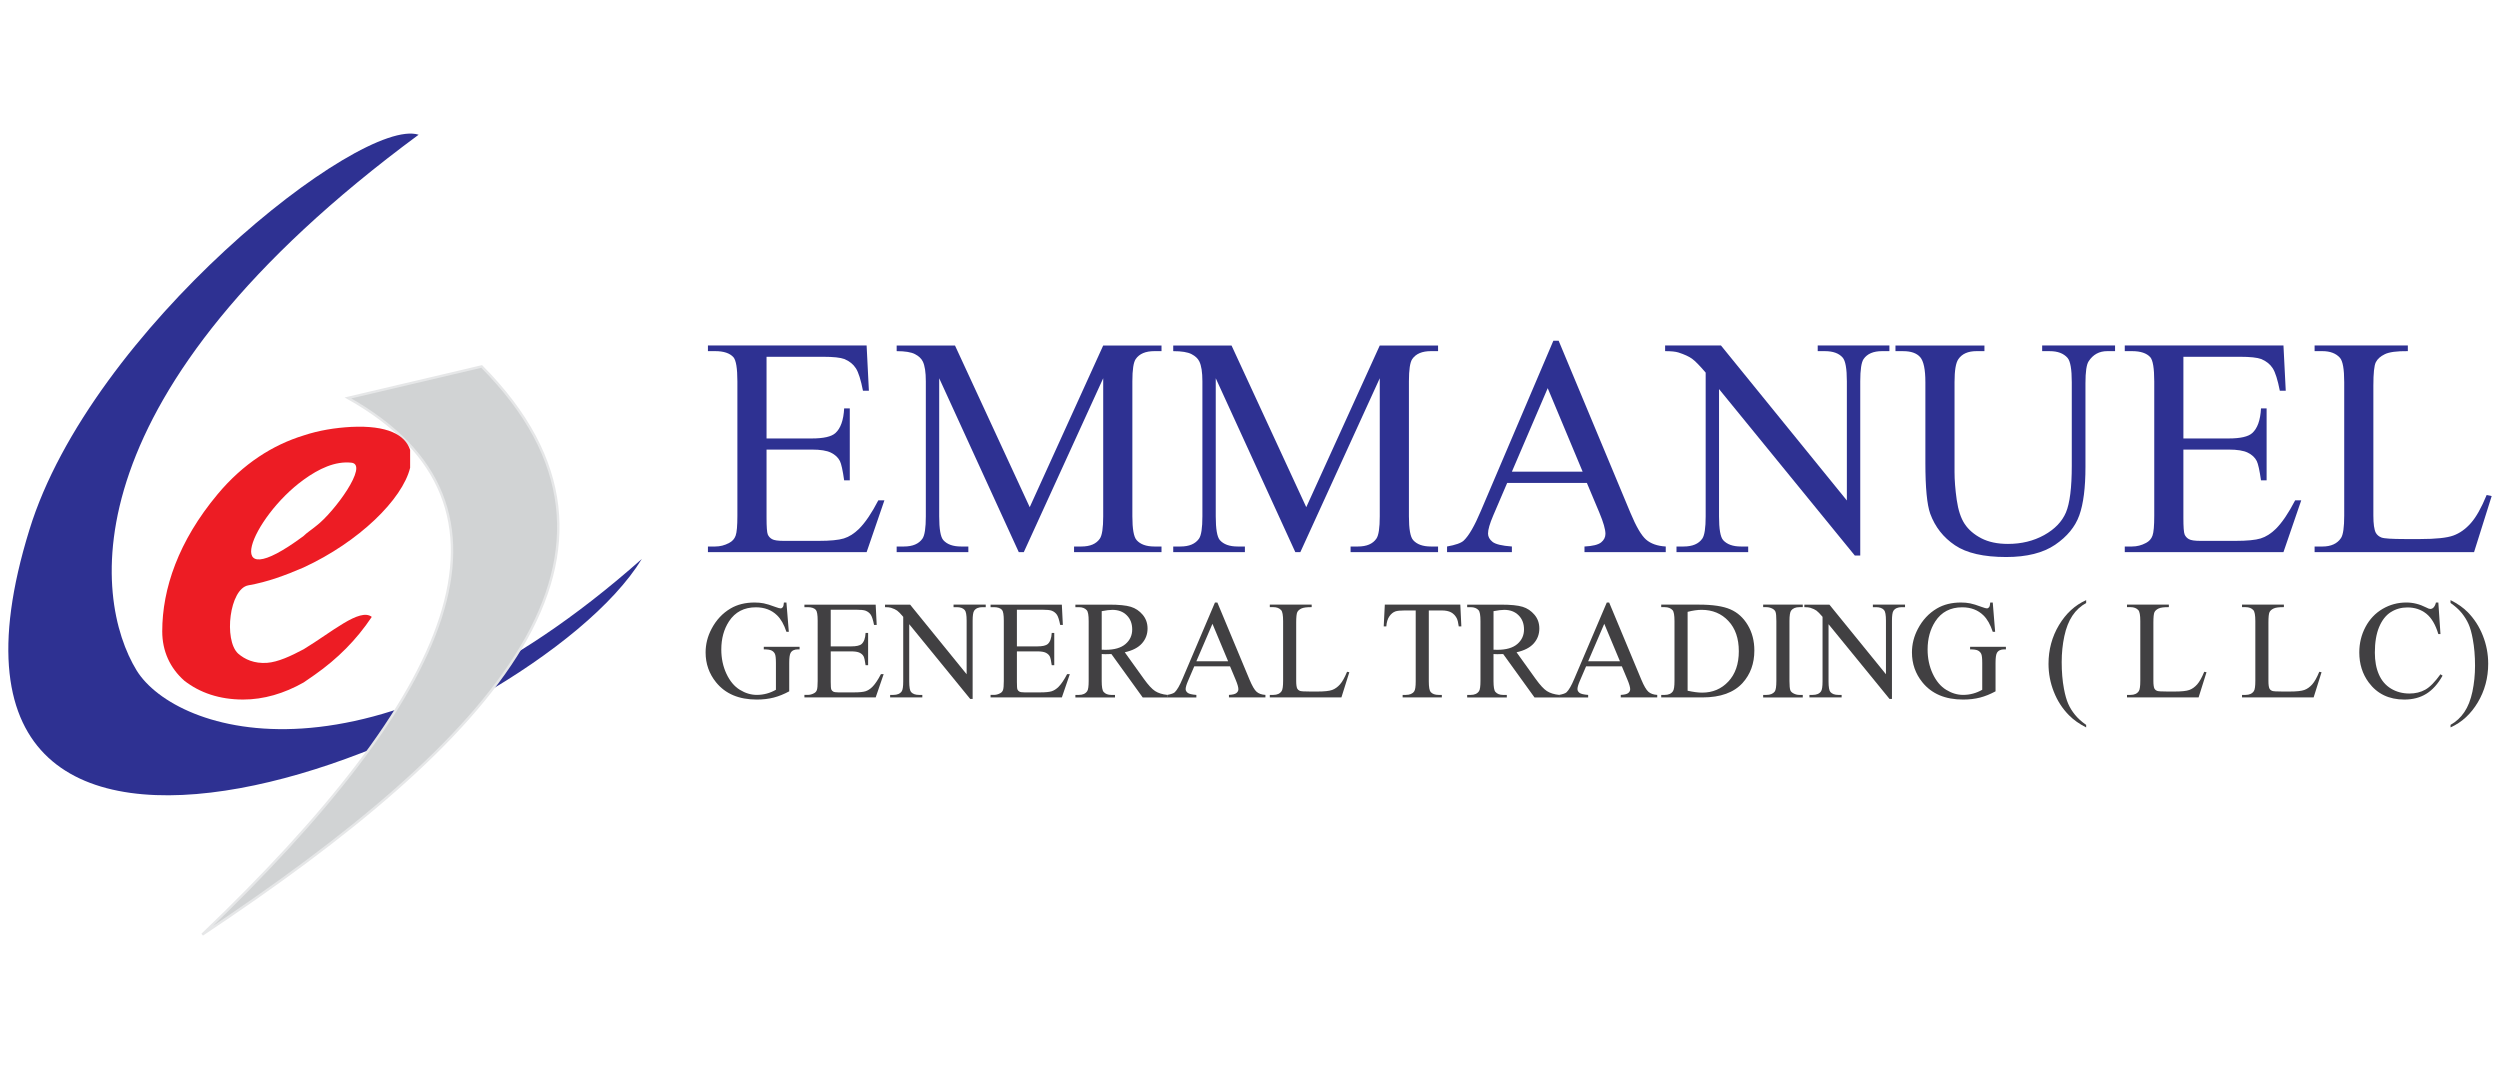<?xml version="1.0" encoding="utf-8"?>
<!-- Generator: Adobe Illustrator 15.1.0, SVG Export Plug-In . SVG Version: 6.00 Build 0)  -->
<!DOCTYPE svg PUBLIC "-//W3C//DTD SVG 1.1//EN" "http://www.w3.org/Graphics/SVG/1.1/DTD/svg11.dtd">
<svg version="1.1" id="Layer_1" xmlns="http://www.w3.org/2000/svg" xmlns:xlink="http://www.w3.org/1999/xlink" x="0px" y="0px"
	 width="220px" height="94px" viewBox="0 0 220 94" enable-background="new 0 0 220 94" xml:space="preserve">
<g>
	<g>
		<path fill-rule="evenodd" clip-rule="evenodd" fill="#2E3192" d="M36.84,11.856C31.744,10.209,7.981,29.023,2.583,46.638
			c-12.742,41.23,44.154,18.518,53.896,2.552c-23.836,21.138-41.003,15.366-44.45,9.819C8.13,52.636,5.955,34.646,36.84,11.856z"/>
		<path fill-rule="evenodd" clip-rule="evenodd" fill="#D1D3D4" stroke="#E6E7E8" stroke-width="0.216" d="M30.62,35.019
			l11.767-2.771c16.194,16.34,1.35,32.759-24.586,49.996C39.687,61.331,47.56,44.542,30.62,35.019z"/>
		<path fill="#ED1C24" d="M32.716,54.287c-1.349,2.021-2.998,3.673-5.023,5.097c-0.298,0.224-0.675,0.449-0.974,0.673v-2.922
			C29.195,55.638,31.666,53.46,32.716,54.287L32.716,54.287z M26.72,38.319c1.35-0.449,2.773-0.675,4.197-0.752
			c3.15-0.148,4.723,0.677,5.174,2.025v1.573c-0.678,2.775-4.5,6.522-9.372,8.771v-2.773c0.299-0.3,0.675-0.526,1.124-0.898
			c1.575-1.2,4.648-5.397,3.073-5.549c-1.424-0.149-2.848,0.525-4.197,1.5V38.319z M26.72,60.057
			c-1.723,0.976-3.522,1.503-5.322,1.503c-2.1,0-3.822-0.604-5.171-1.652c-1.276-1.124-1.95-2.621-1.95-4.347
			c0-3.748,1.424-7.944,4.873-12.07c2.249-2.696,4.873-4.346,7.57-5.171v3.897c-4.574,3.298-7.57,10.568,0,4.947v2.773
			c-1.576,0.675-3.148,1.274-4.87,1.573c-1.651,0.302-2.177,4.798-0.903,5.998c0.6,0.524,1.427,0.898,2.549,0.824
			c0.978-0.074,2.101-0.6,3.225-1.198V60.057z"/>
	</g>
	<g>
		<g>
			<path fill="#2E3192" d="M67.456,31.397v7.187h3.984c1.032,0,1.723-0.157,2.07-0.47c0.463-0.411,0.721-1.137,0.776-2.173h0.495
				v6.33h-0.495c-0.126-0.884-0.25-1.453-0.375-1.703c-0.161-0.313-0.423-0.557-0.788-0.735c-0.366-0.181-0.927-0.271-1.683-0.271
				h-3.984v5.995c0,0.805,0.036,1.294,0.107,1.47c0.072,0.174,0.196,0.313,0.375,0.415c0.178,0.103,0.516,0.154,1.016,0.154h3.074
				c1.023,0,1.769-0.071,2.232-0.214c0.462-0.144,0.909-0.426,1.336-0.847c0.552-0.554,1.118-1.39,1.696-2.507h0.536l-1.565,4.559
				H62.298v-0.495h0.64c0.428,0,0.833-0.103,1.217-0.309c0.284-0.144,0.479-0.357,0.581-0.645c0.103-0.285,0.154-0.871,0.154-1.756
				V33.567c0-1.152-0.117-1.863-0.348-2.133c-0.321-0.355-0.856-0.534-1.604-0.534h-0.64v-0.497h13.964l0.2,3.982h-0.521
				c-0.187-0.957-0.393-1.614-0.621-1.971c-0.227-0.357-0.564-0.629-1.009-0.817c-0.355-0.134-0.984-0.2-1.885-0.2H67.456z"/>
			<path fill="#2E3192" d="M89.652,48.588l-7.003-15.302v12.151c0,1.117,0.12,1.816,0.361,2.092c0.33,0.375,0.851,0.563,1.563,0.563
				h0.641v0.495h-6.308v-0.495h0.644c0.765,0,1.309-0.232,1.629-0.697c0.196-0.286,0.294-0.938,0.294-1.958V33.556
				c0-0.806-0.09-1.386-0.267-1.745c-0.125-0.258-0.355-0.475-0.689-0.648c-0.333-0.174-0.871-0.262-1.61-0.262v-0.497h5.132
				l6.577,14.228l6.466-14.228h5.132V30.9h-0.627c-0.775,0-1.323,0.231-1.644,0.697c-0.197,0.287-0.295,0.938-0.295,1.958v11.882
				c0,1.117,0.125,1.816,0.374,2.092c0.33,0.375,0.851,0.563,1.564,0.563h0.627v0.495h-7.697v-0.495h0.643
				c0.774,0,1.316-0.232,1.63-0.697c0.195-0.286,0.293-0.938,0.293-1.958V33.286l-6.988,15.302H89.652z"/>
			<path fill="#2E3192" d="M113.988,48.588l-7.002-15.302v12.151c0,1.117,0.12,1.816,0.361,2.092
				c0.33,0.375,0.851,0.563,1.563,0.563h0.641v0.495h-6.307v-0.495h0.642c0.765,0,1.31-0.232,1.631-0.697
				c0.195-0.286,0.294-0.938,0.294-1.958V33.556c0-0.806-0.091-1.386-0.269-1.745c-0.123-0.258-0.354-0.475-0.688-0.648
				c-0.333-0.174-0.872-0.262-1.61-0.262v-0.497h5.131l6.576,14.228l6.468-14.228h5.131V30.9h-0.627
				c-0.776,0-1.323,0.231-1.645,0.697c-0.196,0.287-0.293,0.938-0.293,1.958v11.882c0,1.117,0.124,1.816,0.372,2.092
				c0.33,0.375,0.852,0.563,1.565,0.563h0.627v0.495h-7.698v-0.495h0.644c0.774,0,1.315-0.232,1.63-0.697
				c0.196-0.286,0.294-0.938,0.294-1.958V33.286l-6.989,15.302H113.988z"/>
			<path fill="#2E3192" d="M139.646,42.501h-7.016l-1.229,2.87c-0.302,0.706-0.455,1.232-0.455,1.582
				c0,0.276,0.133,0.52,0.396,0.731c0.263,0.209,0.83,0.346,1.704,0.408v0.495h-5.706v-0.495c0.756-0.134,1.245-0.309,1.47-0.523
				c0.455-0.43,0.956-1.301,1.509-2.616l6.376-14.967h0.467l6.31,15.129c0.506,1.217,0.968,2.006,1.382,2.368
				c0.414,0.36,0.99,0.565,1.732,0.609v0.495h-7.151v-0.495c0.721-0.036,1.21-0.157,1.464-0.362c0.252-0.205,0.38-0.457,0.38-0.752
				c0-0.394-0.179-1.013-0.534-1.863L139.646,42.501z M139.273,41.509l-3.074-7.351l-3.153,7.351H139.273z"/>
			<path fill="#2E3192" d="M146.528,30.403h4.918l11.078,13.64V33.556c0-1.119-0.124-1.814-0.372-2.092
				c-0.33-0.376-0.851-0.563-1.564-0.563h-0.629v-0.497h6.309V30.9h-0.642c-0.767,0-1.31,0.231-1.63,0.697
				c-0.195,0.287-0.294,0.938-0.294,1.958v15.329h-0.481l-11.947-14.646v11.199c0,1.117,0.12,1.816,0.361,2.092
				c0.339,0.375,0.859,0.563,1.563,0.563h0.643v0.495h-6.31v-0.495h0.629c0.776,0,1.324-0.232,1.645-0.697
				c0.196-0.286,0.294-0.938,0.294-1.958V32.79c-0.526-0.615-0.924-1.023-1.195-1.219c-0.273-0.198-0.672-0.381-1.198-0.551
				c-0.257-0.081-0.649-0.12-1.176-0.12V30.403z"/>
			<path fill="#2E3192" d="M179.71,30.9v-0.497h6.415V30.9h-0.681c-0.713,0-1.26,0.299-1.645,0.897
				c-0.186,0.277-0.279,0.921-0.279,1.932v7.375c0,1.824-0.182,3.24-0.542,4.246c-0.361,1.005-1.068,1.867-2.125,2.588
				c-1.057,0.718-2.492,1.08-4.309,1.08c-1.98,0-3.48-0.343-4.504-1.033c-1.025-0.688-1.751-1.613-2.179-2.776
				c-0.285-0.795-0.428-2.289-0.428-4.48v-7.106c0-1.118-0.155-1.85-0.46-2.198c-0.31-0.349-0.805-0.523-1.491-0.523h-0.681v-0.497
				h7.829V30.9h-0.693c-0.749,0-1.282,0.236-1.603,0.709c-0.225,0.322-0.335,0.994-0.335,2.013v7.925
				c0,0.708,0.063,1.518,0.191,2.429c0.131,0.911,0.365,1.623,0.702,2.132c0.339,0.51,0.829,0.931,1.464,1.261
				c0.637,0.331,1.419,0.495,2.346,0.495c1.185,0,2.246-0.258,3.183-0.776c0.934-0.519,1.572-1.183,1.917-1.991
				c0.341-0.811,0.514-2.179,0.514-4.112v-7.361c0-1.135-0.125-1.846-0.374-2.132c-0.347-0.394-0.865-0.59-1.552-0.59H179.71z"/>
			<path fill="#2E3192" d="M192.139,31.397v7.187h3.982c1.033,0,1.724-0.157,2.071-0.47c0.463-0.411,0.721-1.137,0.777-2.173h0.493
				v6.33h-0.493c-0.127-0.884-0.252-1.453-0.376-1.703c-0.16-0.313-0.424-0.557-0.788-0.735c-0.366-0.181-0.928-0.271-1.685-0.271
				h-3.982v5.995c0,0.805,0.035,1.294,0.107,1.47c0.071,0.174,0.195,0.313,0.373,0.415c0.179,0.103,0.519,0.154,1.017,0.154h3.074
				c1.023,0,1.769-0.071,2.232-0.214c0.462-0.144,0.908-0.426,1.336-0.847c0.552-0.554,1.117-1.39,1.697-2.507h0.535l-1.565,4.559
				H186.98v-0.495h0.641c0.428,0,0.835-0.103,1.216-0.309c0.286-0.144,0.48-0.357,0.582-0.645c0.104-0.285,0.155-0.871,0.155-1.756
				V33.567c0-1.152-0.117-1.863-0.349-2.133c-0.321-0.355-0.855-0.534-1.604-0.534h-0.641v-0.497h13.965l0.201,3.982h-0.521
				c-0.188-0.957-0.394-1.614-0.621-1.971c-0.226-0.357-0.564-0.629-1.01-0.817c-0.356-0.134-0.984-0.2-1.884-0.2H192.139z"/>
			<path fill="#2E3192" d="M218.826,43.56l0.441,0.095l-1.551,4.934h-14.031v-0.495h0.681c0.767,0,1.314-0.251,1.645-0.752
				c0.188-0.285,0.28-0.947,0.28-1.984V33.622c0-1.135-0.124-1.846-0.374-2.132c-0.348-0.394-0.865-0.59-1.551-0.59h-0.681v-0.497
				h8.205V30.9c-0.963-0.009-1.637,0.079-2.024,0.268c-0.389,0.188-0.654,0.425-0.795,0.711c-0.144,0.285-0.215,0.971-0.215,2.052
				v11.426c0,0.742,0.071,1.252,0.215,1.529c0.106,0.187,0.27,0.326,0.494,0.415c0.224,0.09,0.918,0.135,2.085,0.135h1.322
				c1.39,0,2.364-0.104,2.926-0.309c0.562-0.206,1.075-0.569,1.537-1.094C217.9,45.51,218.363,44.687,218.826,43.56z"/>
		</g>
		<g>
			<path fill="#414042" d="M69.206,53.021l0.21,2.577h-0.21c-0.214-0.643-0.487-1.125-0.824-1.45
				c-0.483-0.47-1.105-0.705-1.866-0.705c-1.036,0-1.824,0.413-2.364,1.234c-0.452,0.694-0.678,1.522-0.678,2.481
				c0,0.779,0.151,1.488,0.45,2.13c0.3,0.642,0.693,1.114,1.18,1.414c0.486,0.3,0.984,0.449,1.497,0.449
				c0.3,0,0.59-0.04,0.871-0.116c0.28-0.075,0.549-0.188,0.809-0.336v-2.36c0-0.411-0.031-0.679-0.092-0.804
				c-0.063-0.127-0.159-0.224-0.29-0.29c-0.129-0.067-0.357-0.1-0.686-0.1v-0.229h3.15v0.229h-0.149
				c-0.313,0-0.528,0.104-0.643,0.313c-0.081,0.149-0.12,0.441-0.12,0.881v2.498c-0.461,0.248-0.915,0.433-1.363,0.549
				s-0.946,0.175-1.495,0.175c-1.571,0-2.765-0.507-3.582-1.52c-0.611-0.756-0.918-1.633-0.918-2.626
				c0-0.717,0.171-1.405,0.517-2.064c0.407-0.782,0.968-1.385,1.68-1.805c0.596-0.351,1.3-0.525,2.114-0.525
				c0.293,0,0.563,0.024,0.805,0.073c0.242,0.047,0.586,0.153,1.029,0.319c0.224,0.083,0.375,0.124,0.452,0.124
				c0.076,0,0.14-0.035,0.194-0.104c0.054-0.072,0.086-0.207,0.099-0.413H69.206z"/>
			<path fill="#414042" d="M73.104,53.655v3.227h1.79c0.463,0,0.775-0.07,0.93-0.21c0.208-0.186,0.323-0.51,0.348-0.976h0.222v2.841
				h-0.222c-0.056-0.396-0.111-0.652-0.168-0.764c-0.072-0.142-0.189-0.25-0.354-0.332c-0.163-0.08-0.415-0.12-0.755-0.12h-1.79
				v2.692c0,0.36,0.016,0.582,0.049,0.659c0.032,0.077,0.088,0.141,0.167,0.186c0.081,0.047,0.231,0.072,0.456,0.072h1.381
				c0.459,0,0.793-0.034,1.002-0.097c0.208-0.067,0.407-0.192,0.601-0.381c0.248-0.248,0.501-0.626,0.761-1.126h0.24l-0.702,2.047
				h-6.271v-0.222h0.289c0.193,0,0.375-0.048,0.545-0.14c0.129-0.064,0.217-0.159,0.261-0.288c0.047-0.129,0.071-0.392,0.071-0.789
				V54.63c0-0.518-0.054-0.837-0.157-0.958c-0.144-0.16-0.384-0.241-0.72-0.241h-0.289v-0.223h6.271l0.09,1.788h-0.234
				c-0.084-0.429-0.177-0.724-0.279-0.884c-0.103-0.16-0.252-0.283-0.454-0.366c-0.159-0.062-0.442-0.091-0.846-0.091H73.104z"/>
			<path fill="#414042" d="M77.881,53.208h2.209l4.974,6.126v-4.711c0-0.502-0.056-0.814-0.168-0.938
				c-0.146-0.168-0.382-0.254-0.701-0.254h-0.283v-0.223h2.833v0.223h-0.288c-0.344,0-0.589,0.104-0.732,0.315
				c-0.088,0.128-0.133,0.42-0.133,0.877v6.883h-0.214l-5.366-6.576v5.029c0,0.502,0.054,0.815,0.162,0.939
				c0.151,0.17,0.387,0.254,0.703,0.254h0.287v0.222h-2.832v-0.222h0.282c0.348,0,0.593-0.105,0.738-0.314
				c0.088-0.127,0.132-0.422,0.132-0.879V54.28c-0.235-0.278-0.415-0.46-0.537-0.548c-0.123-0.088-0.302-0.172-0.538-0.248
				c-0.115-0.035-0.291-0.054-0.527-0.054V53.208z"/>
			<path fill="#414042" d="M89.487,53.655v3.227h1.788c0.464,0,0.774-0.07,0.93-0.21c0.208-0.186,0.322-0.51,0.348-0.976h0.222
				v2.841h-0.222c-0.055-0.396-0.111-0.652-0.167-0.764c-0.073-0.142-0.19-0.25-0.355-0.332c-0.162-0.08-0.415-0.12-0.755-0.12
				h-1.788v2.692c0,0.36,0.014,0.582,0.047,0.659c0.032,0.077,0.089,0.141,0.168,0.186c0.082,0.047,0.231,0.072,0.456,0.072h1.382
				c0.458,0,0.793-0.034,1.001-0.097c0.208-0.067,0.406-0.192,0.601-0.381c0.247-0.248,0.502-0.626,0.762-1.126h0.239l-0.7,2.047
				H87.17v-0.222h0.288c0.192,0,0.375-0.048,0.546-0.14c0.13-0.064,0.216-0.159,0.261-0.288c0.047-0.129,0.07-0.392,0.07-0.789
				V54.63c0-0.518-0.053-0.837-0.157-0.958c-0.144-0.16-0.384-0.241-0.72-0.241H87.17v-0.223h6.272l0.089,1.788h-0.234
				c-0.084-0.429-0.178-0.724-0.279-0.884c-0.103-0.16-0.252-0.283-0.452-0.366c-0.16-0.062-0.443-0.091-0.848-0.091H89.487z"/>
			<path fill="#414042" d="M102.73,61.374h-2.173l-2.754-3.819c-0.204,0.01-0.371,0.013-0.499,0.013c-0.053,0-0.108,0-0.167-0.003
				c-0.062-0.001-0.123-0.004-0.187-0.01v2.374c0,0.514,0.056,0.832,0.167,0.957c0.153,0.179,0.382,0.267,0.686,0.267h0.317v0.222
				h-3.486v-0.222h0.306c0.345,0,0.589-0.111,0.738-0.338c0.083-0.125,0.125-0.42,0.125-0.886v-5.276
				c0-0.512-0.055-0.832-0.168-0.955c-0.155-0.177-0.387-0.267-0.695-0.267h-0.306v-0.223H97.6c0.862,0,1.5,0.063,1.911,0.19
				c0.409,0.125,0.758,0.36,1.044,0.698c0.285,0.338,0.43,0.743,0.43,1.213c0,0.503-0.164,0.938-0.49,1.307
				c-0.325,0.371-0.83,0.631-1.515,0.784l1.681,2.344c0.383,0.536,0.715,0.894,0.989,1.07c0.276,0.178,0.636,0.29,1.081,0.338
				V61.374z M96.951,57.177c0.075,0,0.143,0.001,0.199,0.002c0.056,0.004,0.1,0.004,0.136,0.004c0.777,0,1.361-0.169,1.756-0.506
				s0.592-0.767,0.592-1.288c0-0.51-0.158-0.926-0.478-1.243c-0.317-0.319-0.739-0.479-1.264-0.479
				c-0.231,0-0.545,0.038-0.941,0.115V57.177z"/>
			<path fill="#414042" d="M108.244,58.639h-3.149l-0.553,1.29c-0.136,0.318-0.205,0.555-0.205,0.711
				c0,0.126,0.061,0.233,0.178,0.328c0.118,0.094,0.374,0.155,0.765,0.185v0.222h-2.562v-0.222c0.339-0.062,0.561-0.14,0.66-0.234
				c0.203-0.193,0.431-0.585,0.679-1.174l2.86-6.723h0.211l2.833,6.792c0.228,0.545,0.434,0.901,0.621,1.064
				c0.186,0.163,0.445,0.255,0.775,0.274v0.222h-3.21v-0.222c0.326-0.018,0.543-0.071,0.658-0.164
				c0.113-0.092,0.172-0.203,0.172-0.338c0-0.175-0.081-0.456-0.241-0.837L108.244,58.639z M108.076,58.194l-1.38-3.301
				l-1.417,3.301H108.076z"/>
			<path fill="#414042" d="M118.541,59.116l0.199,0.041l-0.696,2.217h-6.301v-0.222h0.306c0.344,0,0.589-0.111,0.737-0.338
				c0.084-0.129,0.128-0.426,0.128-0.893v-5.27c0-0.507-0.058-0.828-0.17-0.955c-0.156-0.177-0.388-0.267-0.695-0.267h-0.306v-0.223
				h3.685v0.223c-0.433-0.003-0.736,0.037-0.91,0.121c-0.173,0.084-0.292,0.19-0.356,0.318c-0.063,0.129-0.097,0.437-0.097,0.921
				v5.131c0,0.333,0.033,0.563,0.097,0.687c0.048,0.085,0.121,0.147,0.222,0.188c0.1,0.041,0.413,0.06,0.938,0.06h0.595
				c0.622,0,1.06-0.046,1.312-0.139c0.252-0.09,0.481-0.256,0.69-0.49C118.125,59.991,118.334,59.621,118.541,59.116z"/>
			<path fill="#414042" d="M128.508,53.208l0.091,1.915h-0.229c-0.044-0.338-0.104-0.578-0.18-0.723
				c-0.123-0.233-0.29-0.404-0.495-0.514c-0.206-0.11-0.478-0.166-0.813-0.166h-1.147v6.238c0,0.502,0.056,0.815,0.164,0.939
				c0.15,0.17,0.386,0.254,0.7,0.254h0.283v0.222h-3.45v-0.222h0.287c0.345,0,0.589-0.105,0.732-0.314
				c0.088-0.127,0.132-0.422,0.132-0.879v-6.238h-0.978c-0.381,0-0.649,0.027-0.81,0.083c-0.209,0.076-0.387,0.224-0.534,0.44
				c-0.149,0.216-0.237,0.51-0.265,0.879h-0.229l0.097-1.915H128.508z"/>
			<path fill="#414042" d="M137.21,61.374h-2.174l-2.755-3.819c-0.203,0.01-0.369,0.013-0.497,0.013c-0.053,0-0.11,0-0.168-0.003
				c-0.061-0.001-0.123-0.004-0.187-0.01v2.374c0,0.514,0.055,0.832,0.166,0.957c0.154,0.179,0.383,0.267,0.686,0.267h0.319v0.222
				h-3.488v-0.222h0.307c0.344,0,0.591-0.111,0.738-0.338c0.083-0.125,0.124-0.42,0.124-0.886v-5.276
				c0-0.512-0.054-0.832-0.166-0.955c-0.156-0.177-0.388-0.267-0.696-0.267h-0.307v-0.223h2.966c0.863,0,1.501,0.063,1.912,0.19
				c0.408,0.125,0.757,0.36,1.043,0.698s0.429,0.743,0.429,1.213c0,0.503-0.163,0.938-0.488,1.307
				c-0.326,0.371-0.831,0.631-1.517,0.784l1.681,2.344c0.384,0.536,0.715,0.894,0.99,1.07c0.277,0.178,0.636,0.29,1.082,0.338
				V61.374z M131.43,57.177c0.075,0,0.143,0.001,0.198,0.002c0.057,0.004,0.103,0.004,0.137,0.004c0.776,0,1.361-0.169,1.756-0.506
				c0.394-0.337,0.592-0.767,0.592-1.288c0-0.51-0.159-0.926-0.478-1.243c-0.318-0.319-0.738-0.479-1.264-0.479
				c-0.23,0-0.546,0.038-0.941,0.115V57.177z"/>
			<path fill="#414042" d="M142.723,58.639h-3.148l-0.554,1.29c-0.137,0.318-0.204,0.555-0.204,0.711
				c0,0.126,0.059,0.233,0.176,0.328c0.118,0.094,0.376,0.155,0.765,0.185v0.222h-2.56v-0.222c0.338-0.062,0.56-0.14,0.659-0.234
				c0.204-0.193,0.431-0.585,0.677-1.174l2.864-6.723h0.208l2.833,6.792c0.229,0.545,0.436,0.901,0.623,1.064
				c0.184,0.163,0.444,0.255,0.775,0.274v0.222h-3.21v-0.222c0.324-0.018,0.542-0.071,0.658-0.164
				c0.112-0.092,0.171-0.203,0.171-0.338c0-0.175-0.081-0.456-0.241-0.837L142.723,58.639z M142.556,58.194l-1.38-3.301
				l-1.419,3.301H142.556z"/>
			<path fill="#414042" d="M146.187,61.374v-0.222h0.306c0.345,0,0.588-0.11,0.73-0.332c0.088-0.133,0.132-0.43,0.132-0.892v-5.276
				c0-0.507-0.056-0.828-0.167-0.955c-0.156-0.177-0.388-0.267-0.695-0.267h-0.306v-0.223h3.313c1.216,0,2.14,0.139,2.773,0.416
				c0.636,0.275,1.146,0.739,1.532,1.386c0.386,0.646,0.578,1.393,0.578,2.239c0,1.136-0.344,2.085-1.031,2.848
				c-0.772,0.852-1.949,1.277-3.53,1.277H146.187z M148.509,60.785c0.508,0.111,0.934,0.167,1.277,0.167
				c0.929,0,1.699-0.325,2.31-0.98c0.613-0.655,0.92-1.542,0.92-2.662c0-1.129-0.307-2.018-0.92-2.667
				c-0.61-0.652-1.397-0.977-2.357-0.977c-0.359,0-0.77,0.059-1.229,0.177V60.785z"/>
			<path fill="#414042" d="M158.644,61.152v0.222h-3.486v-0.222h0.287c0.336,0,0.581-0.098,0.733-0.297
				c0.094-0.129,0.142-0.437,0.142-0.927v-5.276c0-0.413-0.025-0.686-0.077-0.816c-0.04-0.102-0.121-0.187-0.244-0.261
				c-0.178-0.096-0.361-0.145-0.554-0.145h-0.287v-0.223h3.486v0.223h-0.295c-0.331,0-0.575,0.1-0.726,0.296
				c-0.1,0.13-0.15,0.437-0.15,0.926v5.276c0,0.414,0.027,0.688,0.078,0.818c0.04,0.102,0.124,0.188,0.251,0.26
				c0.173,0.098,0.355,0.146,0.547,0.146H158.644z"/>
			<path fill="#414042" d="M158.782,53.208h2.206l4.976,6.126v-4.711c0-0.502-0.056-0.814-0.167-0.938
				c-0.149-0.168-0.384-0.254-0.703-0.254h-0.281v-0.223h2.83v0.223h-0.286c-0.344,0-0.588,0.104-0.732,0.315
				c-0.088,0.128-0.133,0.42-0.133,0.877v6.883h-0.215l-5.366-6.576v5.029c0,0.502,0.055,0.815,0.164,0.939
				c0.15,0.17,0.386,0.254,0.7,0.254h0.288v0.222h-2.832v-0.222h0.283c0.347,0,0.593-0.105,0.737-0.314
				c0.089-0.127,0.133-0.422,0.133-0.879V54.28c-0.237-0.278-0.416-0.46-0.538-0.548s-0.301-0.172-0.537-0.248
				c-0.115-0.035-0.29-0.054-0.526-0.054V53.208z"/>
			<path fill="#414042" d="M175.362,53.021l0.21,2.577h-0.21c-0.213-0.643-0.487-1.125-0.823-1.45
				c-0.483-0.47-1.105-0.705-1.866-0.705c-1.037,0-1.825,0.413-2.364,1.234c-0.452,0.694-0.68,1.522-0.68,2.481
				c0,0.779,0.151,1.488,0.45,2.13c0.301,0.642,0.693,1.114,1.182,1.414c0.484,0.3,0.983,0.449,1.497,0.449
				c0.299,0,0.59-0.04,0.87-0.116c0.28-0.075,0.55-0.188,0.808-0.336v-2.36c0-0.411-0.029-0.679-0.091-0.804
				c-0.062-0.127-0.159-0.224-0.289-0.29c-0.13-0.067-0.358-0.1-0.688-0.1v-0.229h3.151v0.229h-0.15
				c-0.313,0-0.527,0.104-0.642,0.313c-0.082,0.149-0.12,0.441-0.12,0.881v2.498c-0.46,0.248-0.914,0.433-1.362,0.549
				c-0.449,0.116-0.946,0.175-1.495,0.175c-1.57,0-2.765-0.507-3.582-1.52c-0.611-0.756-0.917-1.633-0.917-2.626
				c0-0.717,0.17-1.405,0.516-2.064c0.408-0.782,0.967-1.385,1.68-1.805c0.597-0.351,1.301-0.525,2.113-0.525
				c0.295,0,0.564,0.024,0.806,0.073c0.241,0.047,0.587,0.153,1.029,0.319c0.225,0.083,0.375,0.124,0.451,0.124
				s0.14-0.035,0.194-0.104c0.055-0.072,0.086-0.207,0.1-0.413H175.362z"/>
			<path fill="#414042" d="M183.582,63.789v0.224c-0.604-0.306-1.109-0.662-1.513-1.073c-0.575-0.582-1.02-1.269-1.331-2.059
				c-0.314-0.791-0.469-1.613-0.469-2.464c0-1.244,0.306-2.38,0.917-3.404c0.614-1.026,1.411-1.76,2.396-2.202v0.253
				c-0.493,0.273-0.896,0.646-1.213,1.121c-0.316,0.473-0.553,1.074-0.708,1.8c-0.155,0.727-0.232,1.485-0.232,2.276
				c0,0.86,0.065,1.642,0.197,2.343c0.104,0.554,0.229,0.999,0.378,1.334c0.147,0.334,0.347,0.658,0.597,0.965
				C182.852,63.212,183.177,63.508,183.582,63.789z"/>
			<path fill="#414042" d="M193.973,59.116l0.2,0.041l-0.697,2.217h-6.3v-0.222h0.307c0.344,0,0.588-0.111,0.736-0.338
				c0.084-0.129,0.127-0.426,0.127-0.893v-5.27c0-0.507-0.057-0.828-0.169-0.955c-0.155-0.177-0.387-0.267-0.694-0.267h-0.307
				v-0.223h3.684v0.223c-0.432-0.003-0.735,0.037-0.907,0.121c-0.174,0.084-0.294,0.19-0.358,0.318
				c-0.063,0.129-0.097,0.437-0.097,0.921v5.131c0,0.333,0.033,0.563,0.097,0.687c0.049,0.085,0.122,0.147,0.223,0.188
				c0.1,0.041,0.412,0.06,0.936,0.06h0.596c0.623,0,1.06-0.046,1.313-0.139c0.251-0.09,0.481-0.256,0.689-0.49
				C193.558,59.991,193.767,59.621,193.973,59.116z"/>
			<path fill="#414042" d="M204.097,59.116l0.199,0.041l-0.697,2.217h-6.301v-0.222h0.307c0.344,0,0.589-0.111,0.737-0.338
				c0.085-0.129,0.127-0.426,0.127-0.893v-5.27c0-0.507-0.058-0.828-0.17-0.955c-0.155-0.177-0.387-0.267-0.694-0.267h-0.307v-0.223
				h3.685v0.223c-0.432-0.003-0.736,0.037-0.908,0.121c-0.176,0.084-0.294,0.19-0.356,0.318c-0.065,0.129-0.097,0.437-0.097,0.921
				v5.131c0,0.333,0.031,0.563,0.097,0.687c0.047,0.085,0.119,0.147,0.221,0.188c0.1,0.041,0.412,0.06,0.937,0.06h0.595
				c0.624,0,1.062-0.046,1.312-0.139c0.253-0.09,0.483-0.256,0.691-0.49C203.681,59.991,203.89,59.621,204.097,59.116z"/>
			<path fill="#414042" d="M214.574,53.021l0.187,2.777h-0.187c-0.25-0.832-0.602-1.431-1.063-1.797
				c-0.461-0.364-1.013-0.547-1.656-0.547c-0.541,0-1.028,0.138-1.464,0.412c-0.436,0.276-0.778,0.715-1.03,1.316
				c-0.25,0.603-0.374,1.352-0.374,2.246c0,0.738,0.117,1.38,0.354,1.921c0.235,0.543,0.592,0.959,1.065,1.248
				c0.474,0.287,1.015,0.433,1.622,0.433c0.529,0,0.994-0.113,1.399-0.341c0.405-0.226,0.847-0.677,1.333-1.354l0.186,0.123
				c-0.408,0.727-0.884,1.257-1.43,1.595c-0.544,0.339-1.189,0.507-1.938,0.507c-1.349,0-2.391-0.504-3.133-1.507
				c-0.551-0.745-0.828-1.625-0.828-2.639c0-0.814,0.184-1.562,0.547-2.245c0.364-0.682,0.865-1.212,1.503-1.586
				c0.637-0.374,1.334-0.563,2.092-0.563c0.588,0,1.169,0.145,1.739,0.434c0.167,0.09,0.289,0.133,0.36,0.133
				c0.108,0,0.203-0.038,0.282-0.116c0.104-0.106,0.179-0.257,0.222-0.45H214.574z"/>
			<path fill="#414042" d="M215.647,53.063v-0.253c0.607,0.302,1.114,0.657,1.52,1.066c0.571,0.586,1.014,1.274,1.325,2.063
				c0.312,0.789,0.469,1.611,0.469,2.466c0,1.244-0.305,2.38-0.915,3.405s-1.409,1.759-2.398,2.202v-0.224
				c0.493-0.277,0.897-0.651,1.216-1.125c0.317-0.47,0.554-1.069,0.709-1.798c0.152-0.729,0.23-1.489,0.23-2.28
				c0-0.854-0.066-1.636-0.199-2.343c-0.1-0.555-0.224-0.997-0.375-1.33c-0.149-0.332-0.348-0.655-0.597-0.965
				C216.385,53.642,216.057,53.346,215.647,53.063z"/>
		</g>
	</g>
</g>
</svg>
